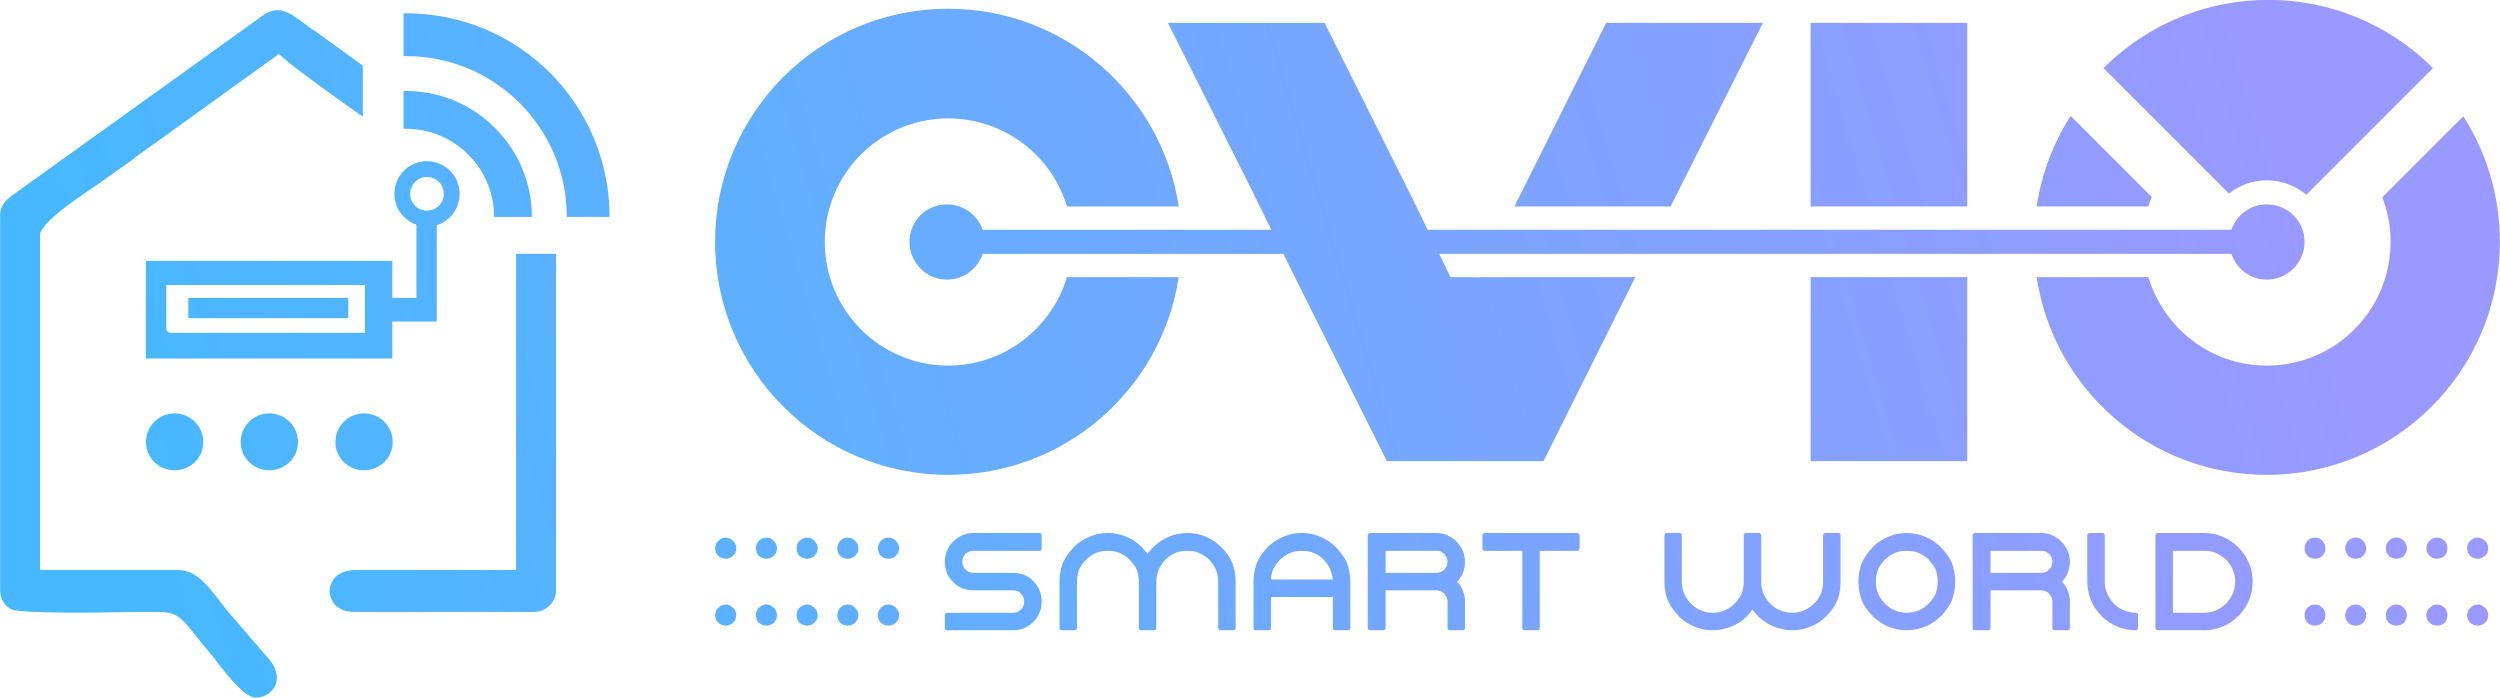 <?xml version="1.0" encoding="UTF-8"?>
<!DOCTYPE svg PUBLIC "-//W3C//DTD SVG 1.1//EN" "http://www.w3.org/Graphics/SVG/1.1/DTD/svg11.dtd">
<!-- Creator: CorelDRAW X8 -->
<svg xmlns="http://www.w3.org/2000/svg" xml:space="preserve" width="60.173mm" height="16.789mm" version="1.1" style="shape-rendering:geometricPrecision; text-rendering:geometricPrecision; image-rendering:optimizeQuality; fill-rule:evenodd; clip-rule:evenodd"
viewBox="0 0 6017 1679"
 xmlns:xlink="http://www.w3.org/1999/xlink">
 <defs>
  <style type="text/css">
   <![CDATA[
    .fil0 {fill:url(#id0)}
   ]]>
  </style>
  <linearGradient id="id0" gradientUnits="userSpaceOnUse" x1="431.84" y1="1486.84" x2="5371.49" y2="6.92">
   <stop offset="0" style="stop-opacity:1; stop-color:#47B8FF"/>
   <stop offset="1" style="stop-opacity:1; stop-color:#9999FF"/>
  </linearGradient>
 </defs>
 <g id="Layer_x0020_1">
  <path class="fil0" d="M4984 279c-42,65 -70,139 -82,218l269 0c2,-8 5,-16 8,-23l-195 -195zm381 187l-302 -302c219,-219 574,-219 793,0l-305 305c-25,-22 -59,-35 -95,-35 -34,0 -66,12 -91,32zm-4388 -434c271,0 490,219 490,490l-103 0c0,-214 -173,-387 -387,-387 -2,0 -4,0 -6,0l0 -103c2,0 4,0 6,0zm303 490l-91 0c0,-117 -95,-212 -212,-212 -2,0 -4,0 -6,0l0 -91c2,0 4,0 6,0 167,0 303,136 303,303zm-860 473c38,0 69,31 69,69 0,38 -31,68 -69,68 -38,0 -69,-30 -69,-68 0,-38 31,-69 69,-69zm456 0c38,0 69,31 69,69 0,38 -31,68 -69,68 -38,0 -69,-30 -69,-68 0,-38 31,-69 69,-69zm-228 0c38,0 69,31 69,69 0,38 -31,68 -69,68 -38,0 -69,-30 -69,-68 0,-38 31,-69 69,-69zm379 -607c44,0 79,35 79,79 0,35 -23,65 -55,75l0 232 -107 0 0 89 -593 0 0 -235 593 0 0 89 58 0 0 -176c-31,-11 -53,-40 -53,-74 0,-44 35,-79 78,-79zm0 38c23,0 41,18 41,41 0,22 -18,40 -41,40 -22,0 -40,-18 -40,-40 0,-23 18,-41 40,-41zm-574 340l385 0 0 -49 -385 0 0 49zm-53 22l0 -102 478 0 0 115 -465 0c-10,0 -13,-3 -13,-13zm-400 -271l0 905c0,10 3,20 8,27 5,9 13,15 20,18 23,10 212,8 297,6 15,0 27,0 35,0l3 0c35,0 50,0 69,14 11,8 21,21 39,43 10,13 23,29 40,49l0 0c3,4 10,12 16,21 26,33 63,79 88,79 13,0 25,-4 34,-12 5,-4 10,-10 13,-16 3,-6 4,-13 4,-20 0,-13 -5,-27 -16,-41l-93 -108c-10,-11 -20,-24 -29,-36 -32,-41 -58,-74 -101,-74l-331 0 0 -806c0,-30 101,-97 136,-120l8 -6 68 -48c16,-12 29,-22 43,-32 7,-5 15,-10 27,-19l0 0 293 -211 15 13c26,23 104,79 187,138l0 -123c-40,-29 -80,-58 -120,-87l0 1c-7,-5 -14,-10 -20,-15 -38,-28 -64,-47 -103,-18l-574 412c-5,4 -10,7 -14,10 -20,14 -42,29 -42,56zm1242 94l0 761 -385 0c-32,0 -51,13 -59,30 -3,7 -5,14 -5,21 0,7 2,14 5,20 7,17 26,30 55,30l430 0c16,0 30,-6 40,-16 9,-9 15,-21 15,-35l0 -811 -96 0zm4355 870c0,3 0,6 -2,10 -1,3 -3,5 -5,8 -2,2 -5,4 -8,5 -3,1 -7,2 -10,2 -3,0 -7,-1 -10,-2 -3,-1 -6,-3 -8,-5 -2,-3 -4,-5 -5,-8 -2,-4 -2,-7 -2,-10 0,-4 0,-7 2,-10 1,-3 3,-6 5,-8 2,-2 5,-4 8,-6 3,-1 7,-2 10,-2 3,0 7,1 10,2 3,2 6,4 8,6 2,2 4,5 5,8 2,3 2,6 2,10zm392 0c0,3 -1,6 -2,10 -1,3 -3,5 -6,8 -2,2 -5,4 -8,5 -3,1 -6,2 -9,2 -4,0 -7,-1 -10,-2 -3,-1 -6,-3 -8,-5 -3,-3 -4,-5 -6,-8 -1,-4 -2,-7 -2,-10 0,-4 1,-7 2,-10 2,-3 3,-6 6,-8 2,-2 5,-4 8,-6 3,-1 6,-2 10,-2 3,0 6,1 9,2 3,2 6,4 8,6 3,2 5,5 6,8 1,3 2,6 2,10zm0 -161c0,3 -1,6 -2,10 -1,3 -3,5 -6,8 -2,2 -5,4 -8,5 -3,1 -6,2 -9,2 -4,0 -7,-1 -10,-2 -3,-1 -6,-3 -8,-5 -3,-3 -4,-5 -6,-8 -1,-4 -2,-7 -2,-10 0,-4 1,-7 2,-10 2,-3 3,-6 6,-8 2,-3 5,-4 8,-6 3,-1 6,-2 10,-2 3,0 6,1 9,2 3,2 6,3 8,6 3,2 5,5 6,8 1,3 2,6 2,10zm-98 161c0,3 -1,6 -2,10 -1,3 -3,5 -5,8 -3,2 -5,4 -8,5 -4,1 -7,2 -10,2 -4,0 -7,-1 -10,-2 -3,-1 -6,-3 -8,-5 -3,-3 -4,-5 -6,-8 -1,-4 -2,-7 -2,-10 0,-4 1,-7 2,-10 2,-3 3,-6 6,-8 2,-2 5,-4 8,-6 3,-1 6,-2 10,-2 3,0 6,1 10,2 3,2 5,4 8,6 2,2 4,5 5,8 1,3 2,6 2,10zm0 -161c0,3 -1,6 -2,10 -1,3 -3,5 -5,8 -3,2 -5,4 -8,5 -4,1 -7,2 -10,2 -4,0 -7,-1 -10,-2 -3,-1 -6,-3 -8,-5 -3,-3 -4,-5 -6,-8 -1,-4 -2,-7 -2,-10 0,-4 1,-7 2,-10 2,-3 3,-6 6,-8 2,-3 5,-4 8,-6 3,-1 6,-2 10,-2 3,0 6,1 10,2 3,2 5,3 8,6 2,2 4,5 5,8 1,3 2,6 2,10zm-98 161c0,3 0,6 -2,10 -1,3 -3,5 -5,8 -3,2 -5,4 -8,5 -3,1 -7,2 -10,2 -4,0 -7,-1 -10,-2 -3,-1 -6,-3 -8,-5 -2,-3 -4,-5 -6,-8 -1,-4 -1,-7 -1,-10 0,-4 0,-7 1,-10 2,-3 4,-6 6,-8 2,-2 5,-4 8,-6 3,-1 6,-2 10,-2 3,0 7,1 10,2 3,2 5,4 8,6 2,2 4,5 5,8 2,3 2,6 2,10zm0 -161c0,3 0,6 -2,10 -1,3 -3,5 -5,8 -3,2 -5,4 -8,5 -3,1 -7,2 -10,2 -4,0 -7,-1 -10,-2 -3,-1 -6,-3 -8,-5 -2,-3 -4,-5 -6,-8 -1,-4 -1,-7 -1,-10 0,-4 0,-7 1,-10 2,-3 4,-6 6,-8 2,-3 5,-4 8,-6 3,-1 6,-2 10,-2 3,0 7,1 10,2 3,2 5,3 8,6 2,2 4,5 5,8 2,3 2,6 2,10zm-98 161c0,3 0,6 -2,10 -1,3 -3,5 -5,8 -3,2 -5,4 -8,5 -3,1 -7,2 -10,2 -4,0 -7,-1 -10,-2 -3,-1 -6,-3 -8,-5 -2,-3 -4,-5 -5,-8 -2,-4 -2,-7 -2,-10 0,-4 0,-7 2,-10 1,-3 3,-6 5,-8 2,-2 5,-4 8,-6 3,-1 6,-2 10,-2 3,0 7,1 10,2 3,2 5,4 8,6 2,2 4,5 5,8 2,3 2,6 2,10zm0 -161c0,3 0,6 -2,10 -1,3 -3,5 -5,8 -3,2 -5,4 -8,5 -3,1 -7,2 -10,2 -4,0 -7,-1 -10,-2 -3,-1 -6,-3 -8,-5 -2,-3 -4,-5 -5,-8 -2,-4 -2,-7 -2,-10 0,-4 0,-7 2,-10 1,-3 3,-6 5,-8 2,-3 5,-4 8,-6 3,-1 6,-2 10,-2 3,0 7,1 10,2 3,2 5,3 8,6 2,2 4,5 5,8 2,3 2,6 2,10zm-98 0c0,3 0,6 -2,10 -1,3 -3,5 -5,8 -2,2 -5,4 -8,5 -3,1 -7,2 -10,2 -3,0 -7,-1 -10,-2 -3,-1 -6,-3 -8,-5 -2,-3 -4,-5 -5,-8 -2,-4 -2,-7 -2,-10 0,-4 0,-7 2,-10 1,-3 3,-6 5,-8 2,-3 5,-4 8,-6 3,-1 7,-2 10,-2 3,0 7,1 10,2 3,2 6,3 8,6 2,2 4,5 5,8 2,3 2,6 2,10zm-3825 161c0,3 -1,6 -2,10 -1,3 -3,5 -6,8 -2,2 -5,4 -8,5 -3,1 -6,2 -9,2 -4,0 -7,-1 -10,-2 -3,-1 -6,-3 -8,-5 -3,-3 -5,-5 -6,-8 -1,-4 -2,-7 -2,-10 0,-4 1,-7 2,-10 1,-3 3,-6 6,-8 2,-2 5,-4 8,-6 3,-1 6,-2 10,-2 3,0 6,1 9,2 3,2 6,4 8,6 3,2 5,5 6,8 1,3 2,6 2,10zm392 0c0,3 -1,6 -2,10 -2,3 -4,5 -6,8 -2,2 -5,4 -8,5 -3,1 -6,2 -10,2 -3,0 -7,-1 -10,-2 -3,-1 -5,-3 -8,-5 -2,-3 -4,-5 -5,-8 -2,-4 -2,-7 -2,-10 0,-4 0,-7 2,-10 1,-3 3,-6 5,-8 3,-2 5,-4 8,-6 3,-1 7,-2 10,-2 4,0 7,1 10,2 3,2 6,4 8,6 2,2 4,5 6,8 1,3 2,6 2,10zm0 -161c0,3 -1,6 -2,10 -2,3 -4,5 -6,8 -2,2 -5,4 -8,5 -3,1 -6,2 -10,2 -3,0 -7,-1 -10,-2 -3,-1 -5,-3 -8,-5 -2,-3 -4,-5 -5,-8 -2,-4 -2,-7 -2,-10 0,-4 0,-7 2,-10 1,-3 3,-6 5,-8 3,-3 5,-4 8,-6 3,-1 7,-2 10,-2 4,0 7,1 10,2 3,2 6,3 8,6 2,2 4,5 6,8 1,3 2,6 2,10zm-98 161c0,3 -1,6 -2,10 -2,3 -4,5 -6,8 -2,2 -5,4 -8,5 -3,1 -6,2 -10,2 -3,0 -7,-1 -10,-2 -3,-1 -5,-3 -8,-5 -2,-3 -4,-5 -5,-8 -1,-4 -2,-7 -2,-10 0,-4 1,-7 2,-10 1,-3 3,-6 5,-8 3,-2 5,-4 8,-6 3,-1 7,-2 10,-2 4,0 7,1 10,2 3,2 6,4 8,6 2,2 4,5 6,8 1,3 2,6 2,10zm0 -161c0,3 -1,6 -2,10 -2,3 -4,5 -6,8 -2,2 -5,4 -8,5 -3,1 -6,2 -10,2 -3,0 -7,-1 -10,-2 -3,-1 -5,-3 -8,-5 -2,-3 -4,-5 -5,-8 -1,-4 -2,-7 -2,-10 0,-4 1,-7 2,-10 1,-3 3,-6 5,-8 3,-3 5,-4 8,-6 3,-1 7,-2 10,-2 4,0 7,1 10,2 3,2 6,3 8,6 2,2 4,5 6,8 1,3 2,6 2,10zm-98 161c0,3 -1,6 -2,10 -2,3 -4,5 -6,8 -2,2 -5,4 -8,5 -3,1 -6,2 -10,2 -3,0 -6,-1 -9,-2 -4,-1 -6,-3 -9,-5 -2,-3 -4,-5 -5,-8 -1,-4 -2,-7 -2,-10 0,-4 1,-7 2,-10 1,-3 3,-6 5,-8 3,-2 5,-4 9,-6 3,-1 6,-2 9,-2 4,0 7,1 10,2 3,2 6,4 8,6 2,2 4,5 6,8 1,3 2,6 2,10zm0 -161c0,3 -1,6 -2,10 -2,3 -4,5 -6,8 -2,2 -5,4 -8,5 -3,1 -6,2 -10,2 -3,0 -6,-1 -9,-2 -4,-1 -6,-3 -9,-5 -2,-3 -4,-5 -5,-8 -1,-4 -2,-7 -2,-10 0,-4 1,-7 2,-10 1,-3 3,-6 5,-8 3,-3 5,-4 9,-6 3,-1 6,-2 9,-2 4,0 7,1 10,2 3,2 6,3 8,6 2,2 4,5 6,8 1,3 2,6 2,10zm-98 161c0,3 -1,6 -2,10 -2,3 -3,5 -6,8 -2,2 -5,4 -8,5 -3,1 -6,2 -10,2 -3,0 -6,-1 -9,-2 -3,-1 -6,-3 -9,-5 -2,-3 -4,-5 -5,-8 -1,-4 -2,-7 -2,-10 0,-4 1,-7 2,-10 1,-3 3,-6 5,-8 3,-2 6,-4 9,-6 3,-1 6,-2 9,-2 4,0 7,1 10,2 3,2 6,4 8,6 3,2 4,5 6,8 1,3 2,6 2,10zm0 -161c0,3 -1,6 -2,10 -2,3 -3,5 -6,8 -2,2 -5,4 -8,5 -3,1 -6,2 -10,2 -3,0 -6,-1 -9,-2 -3,-1 -6,-3 -9,-5 -2,-3 -4,-5 -5,-8 -1,-4 -2,-7 -2,-10 0,-4 1,-7 2,-10 1,-3 3,-6 5,-8 3,-3 6,-4 9,-6 3,-1 6,-2 9,-2 4,0 7,1 10,2 3,2 6,3 8,6 3,2 4,5 6,8 1,3 2,6 2,10zm-98 0c0,3 -1,6 -2,10 -1,3 -3,5 -6,8 -2,2 -5,4 -8,5 -3,1 -6,2 -9,2 -4,0 -7,-1 -10,-2 -3,-1 -6,-3 -8,-5 -3,-3 -5,-5 -6,-8 -1,-4 -2,-7 -2,-10 0,-4 1,-7 2,-10 1,-3 3,-6 6,-8 2,-3 5,-4 8,-6 3,-1 6,-2 10,-2 3,0 6,1 9,2 3,2 6,3 8,6 3,2 5,5 6,8 1,3 2,6 2,10zm571 -37l159 0c3,0 5,3 5,6l0 31c0,3 -2,6 -5,6l-159 0c-4,0 -7,0 -10,1l-1 1c-3,1 -5,3 -8,5l0 0c-3,3 -5,6 -6,9 -1,3 -2,7 -2,10 0,4 1,7 2,11 1,3 3,6 6,8 3,3 5,5 9,6 3,1 6,2 10,2l95 0c10,0 19,2 27,5 8,3 16,8 22,15 14,14 20,30 20,49 0,9 -1,18 -5,26 -3,9 -8,16 -15,23 -13,13 -29,20 -49,20l-159 0c-3,0 -5,-2 -5,-5l0 -32c0,-3 2,-5 5,-5l159 0c4,0 8,-1 11,-2 3,-2 6,-4 8,-6 3,-3 5,-6 6,-9 2,-3 2,-6 2,-10 0,-4 0,-7 -2,-10 -1,-3 -3,-6 -6,-9l0 0c-2,-3 -5,-5 -8,-6 -3,-1 -7,-2 -11,-2l-95 0c-10,0 -18,-2 -27,-5 -8,-3 -15,-8 -22,-15l0 0c-7,-7 -12,-14 -15,-22 -3,-8 -5,-17 -5,-27 0,-9 2,-18 5,-26 3,-8 8,-16 15,-22 14,-14 30,-21 49,-21zm398 117c0,-10 -2,-20 -5,-29 -4,-8 -10,-16 -17,-24l0 0c-7,-7 -15,-12 -24,-16 -9,-4 -18,-5 -29,-5 -10,0 -19,1 -28,5 -9,4 -17,9 -24,16 -8,8 -13,16 -17,24 -3,9 -5,19 -5,29l0 112c0,3 -2,5 -5,5l-32 0c-3,0 -5,-2 -5,-5l0 -112c0,-16 3,-31 8,-45 6,-13 15,-26 26,-37l0 -1c11,-11 24,-19 38,-25 13,-6 28,-9 44,-9 16,0 31,3 45,9 14,6 27,14 38,26 3,3 6,7 9,10 2,2 3,3 4,5 1,-2 2,-3 4,-5 2,-3 6,-7 9,-10 12,-12 24,-20 38,-26 14,-6 29,-9 45,-9 16,0 31,3 44,9 14,6 27,14 38,26 12,11 20,24 26,37 5,14 8,29 8,45l0 112c0,3 -2,5 -5,5l-32 0c-3,0 -5,-2 -5,-5l0 -112c0,-20 -7,-38 -22,-53l0 0c-7,-7 -15,-12 -24,-16 -8,-4 -18,-5 -28,-5 -11,0 -20,1 -29,5 -9,4 -17,9 -24,16 -7,8 -13,16 -16,24 -4,9 -6,19 -6,29l0 112c0,3 -2,5 -5,5l-32 0c-3,0 -5,-2 -5,-5l0 -112zm318 37l0 75c0,3 -2,5 -5,5l-32 0c-3,0 -5,-2 -5,-5l0 -112c0,-16 3,-31 8,-45 6,-13 14,-26 26,-37l0 -1c11,-11 24,-19 38,-25 13,-6 28,-9 44,-9 16,0 31,3 45,9 14,6 26,14 38,26l0 0c11,11 20,24 26,37 5,14 8,29 8,45l0 112c0,3 -2,5 -5,5l-32 0c-3,0 -5,-2 -5,-5l0 -75 -149 0zm149 -42c-1,-8 -3,-16 -6,-24 -3,-8 -9,-16 -16,-24l0 0c-7,-7 -15,-12 -24,-16 -9,-4 -18,-5 -29,-5 -10,0 -20,1 -28,5 -9,4 -17,9 -24,16 -8,8 -13,16 -17,24 -3,8 -5,16 -5,24l149 0zm127 -69l0 53 122 0c4,0 7,-1 10,-2 3,-1 6,-3 9,-6l0 0c3,-3 4,-5 6,-8l0 -1c1,-3 2,-6 2,-10 0,-3 -1,-7 -2,-10 -2,-3 -4,-6 -6,-9l0 0c-3,-2 -6,-4 -9,-6 -3,-1 -6,-1 -10,-1l-122 0zm-37 -43l159 0c9,0 18,2 26,5l1 1c8,3 15,8 22,15l0 0c6,6 11,14 15,22 3,8 5,17 5,26 0,10 -2,19 -5,27 -3,8 -8,15 -14,21 12,13 19,29 19,48l0 64c0,3 -2,5 -5,5l-32 0c-3,0 -5,-2 -5,-5l0 -64c0,-4 -1,-7 -2,-10 -2,-3 -4,-6 -6,-9l0 0c-3,-3 -6,-5 -9,-6 -3,-1 -6,-2 -10,-2l-122 0 0 91c0,3 -3,5 -6,5l-31 0c-3,0 -6,-2 -6,-5l0 -223c0,-3 3,-6 6,-6zm403 234l-32 0c-3,0 -5,-2 -5,-5l0 -186 -91 0c-3,0 -5,-3 -5,-6l0 -31c0,-3 2,-6 5,-6l223 0c3,0 6,3 6,6l0 31c0,3 -3,6 -6,6l-90 0 0 186c0,3 -2,5 -5,5zm538 -117c0,21 7,38 22,53 7,7 15,13 24,16 9,4 18,6 29,6 20,0 38,-8 52,-22 8,-7 13,-16 17,-24 3,-9 5,-19 5,-29l0 -111c0,-3 3,-6 5,-6l32 0c3,0 5,3 5,6l0 111c0,16 -2,31 -8,45 -6,14 -14,26 -26,38 -11,11 -24,20 -38,25 -13,6 -28,9 -44,9 -16,0 -31,-3 -45,-9l0 0c-14,-6 -27,-14 -38,-25l0 -1c-3,-3 -6,-6 -9,-10 -2,-1 -3,-3 -4,-5 -1,2 -2,3 -4,5 -2,4 -6,7 -9,11l0 0c-11,11 -24,20 -38,25 -14,6 -28,9 -45,9 -16,0 -31,-3 -44,-9l-1 0c-13,-6 -26,-14 -37,-25l0 -1c-11,-11 -20,-23 -26,-37 -5,-14 -8,-29 -8,-45l0 -111c0,-3 2,-6 5,-6l32 0c3,0 5,3 5,6l0 111c0,21 7,38 22,53 7,7 15,13 24,16 9,4 18,6 28,6 21,0 39,-8 53,-22l0 0c8,-8 13,-16 17,-24 3,-9 5,-19 5,-29l0 -111c0,-3 2,-6 5,-6l32 0c3,0 5,3 5,6l0 111zm350 -117c16,0 31,3 45,9 14,6 27,14 38,26l0 0c11,11 20,24 26,37 5,14 8,29 8,45 0,16 -3,31 -8,45 -6,14 -15,26 -26,38l0 0c-12,11 -24,20 -38,25 -14,6 -29,9 -45,9 -16,0 -31,-3 -44,-9l-1 0c-13,-6 -26,-14 -37,-25l0 -1c-12,-11 -20,-23 -26,-37 -5,-14 -8,-29 -8,-45 0,-16 3,-31 8,-45 6,-13 15,-26 26,-37l0 -1c11,-11 24,-19 38,-25 13,-6 28,-9 44,-9zm0 43c-10,0 -19,1 -28,5 -9,4 -17,9 -24,16 -8,8 -13,16 -17,24 -3,9 -5,19 -5,29 0,21 7,38 22,53 7,7 15,13 24,16 8,4 18,6 28,6 21,0 39,-8 53,-22l0 0c8,-8 13,-16 17,-24 3,-9 5,-19 5,-29 0,-10 -2,-20 -5,-29 -4,-8 -10,-16 -17,-24l0 0c-7,-7 -15,-12 -24,-16 -9,-4 -18,-5 -29,-5zm202 0l0 53 122 0c4,0 7,-1 10,-2 3,-1 6,-3 9,-6l0 0c3,-3 4,-5 6,-8l0 -1c1,-3 2,-6 2,-10 0,-3 -1,-7 -2,-10 -2,-3 -4,-6 -6,-9l0 0c-3,-2 -6,-4 -9,-6 -3,-1 -6,-1 -10,-1l-122 0zm-37 -43l159 0c9,0 18,2 26,5l1 1c8,3 15,8 22,15l0 0c6,6 11,14 15,22 3,8 5,17 5,26 0,10 -2,19 -5,27 -3,8 -8,15 -14,21 12,13 19,29 19,48l0 64c0,3 -2,5 -5,5l-32 0c-3,0 -5,-2 -5,-5l0 -64c0,-4 -1,-7 -2,-10 -2,-3 -4,-6 -6,-9l0 0c-3,-3 -6,-5 -9,-6 -3,-1 -6,-2 -10,-2l-122 0 0 91c0,3 -3,5 -6,5l-31 0c-3,0 -6,-2 -6,-5l0 -223c0,-3 3,-6 6,-6zm270 117l0 -111c0,-3 2,-6 5,-6l32 0c3,0 5,3 5,6l0 111c0,21 8,38 22,53 7,7 15,13 24,16 9,4 19,6 29,6 3,0 5,2 5,5l0 32c0,3 -2,5 -5,5l0 0c-16,0 -31,-3 -45,-9l0 0c-14,-6 -26,-14 -38,-25l0 -1c-11,-11 -20,-23 -25,-37 -6,-14 -9,-29 -9,-45zm281 -117c16,0 31,3 45,9 14,6 26,14 38,26l0 0c11,11 19,24 25,37 6,14 9,29 9,45 0,16 -3,31 -9,45 -6,14 -14,26 -25,38l-1 0c-11,11 -23,20 -37,25 -14,6 -29,9 -45,9l-112 0c-2,0 -5,-2 -5,-5l0 -223c0,-3 3,-6 5,-6l112 0zm0 192c21,0 38,-8 53,-22l0 0c7,-8 13,-16 16,-24 4,-9 6,-19 6,-29 0,-10 -2,-20 -6,-29 -3,-8 -9,-16 -16,-24l0 0c-8,-7 -16,-12 -24,-16 -9,-4 -19,-5 -29,-5l-75 0 0 149 75 0zm-3023 -1454c-310,0 -561,251 -561,561 0,310 251,561 561,561 281,0 514,-206 555,-476l-269 0c-37,123 -151,213 -286,213 -164,0 -297,-133 -297,-298 0,-164 133,-297 297,-297 135,0 249,89 286,212l269 0c-41,-269 -274,-476 -555,-476zm2076 34l377 0 0 442 -377 0 0 -442zm377 612l0 443 -377 0 0 -443 377 0zm721 -175c50,0 91,40 91,90 0,50 -41,91 -91,91 -40,0 -73,-26 -85,-62l-1907 0 27 56 43 0 26 1 0 -1 376 0 -221 443 -377 0 -206 -412 0 0 -43 -87 -724 0c-12,36 -46,62 -86,62 -50,0 -90,-41 -90,-91 0,-50 40,-90 90,-90 40,0 74,26 86,61l695 0 -52 -105 0 0 -197 -393 377 0 221 442 0 0 27 56 1935 0c12,-35 45,-61 85,-61zm-1811 5l221 -442 377 0 -222 442 -376 0zm1257 170c41,270 273,476 554,476 310,0 561,-251 561,-561 0,-111 -32,-215 -88,-302l-195 195c13,33 20,70 20,107 0,165 -133,298 -298,298 -135,0 -248,-90 -285,-213l-269 0z"/>
 </g>
</svg>
